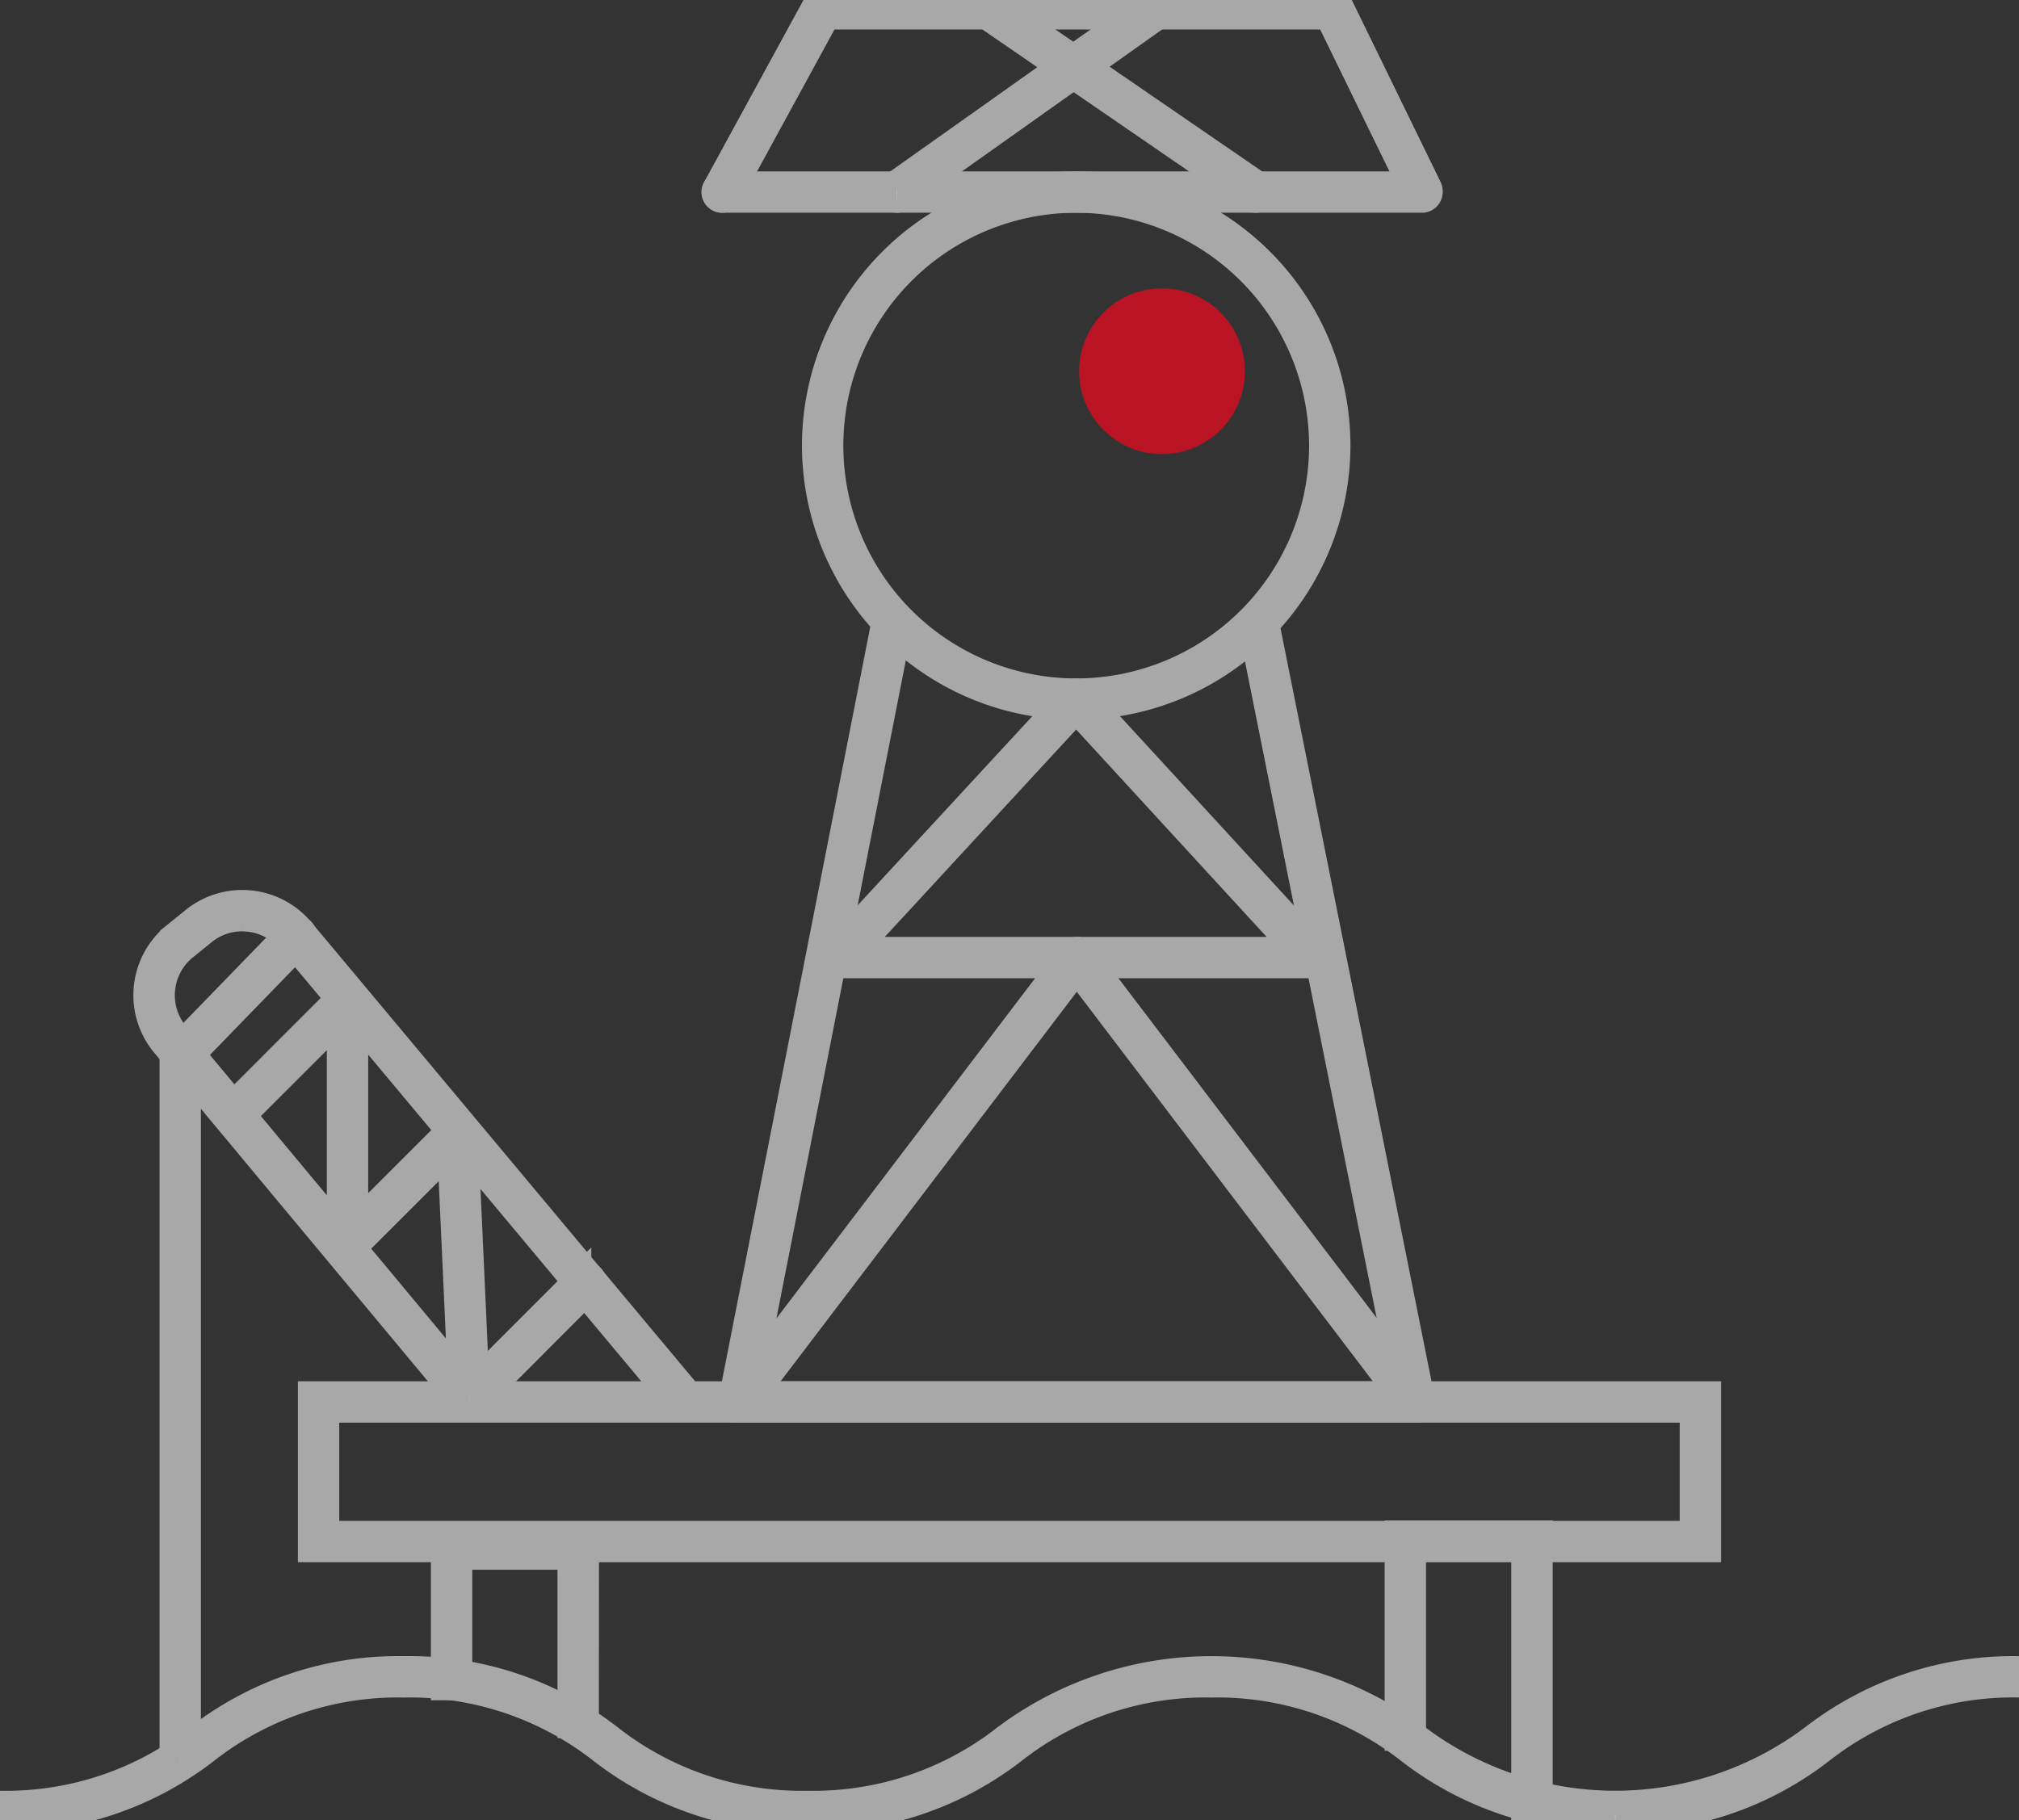 <svg xmlns="http://www.w3.org/2000/svg" xmlns:xlink="http://www.w3.org/1999/xlink" width="85.279" height="76.9" viewBox="0 0 85.279 76.9">
  <rect x="0" y="0" width="85.279" height="76.9" fill="#333333" stroke="none"/>
  <defs>
    <clipPath id="clip-path">
      <rect id="Rectangle_696" data-name="Rectangle 696" width="85.279" height="76.9" fill="none" stroke="#a8a8a8" stroke-width="1"/>
    </clipPath>
  </defs>
  <g id="Group_1381" data-name="Group 1381" transform="translate(0 0)">
    <path id="Path_513" data-name="Path 513" d="M67.732,45.41H8.617V38.766H67.732ZM9.364,44.663H66.983V39.514H9.364Z" transform="translate(4.465 20.088)" fill="#fff" stroke="#a8a8a8" stroke-width="1"/>
    <g id="Group_732" data-name="Group 732" transform="translate(0 0)">
      <g id="Group_731" data-name="Group 731" clip-path="url(#clip-path)">
        <path id="Path_514" data-name="Path 514" d="M33.725,27.264A11.083,11.083,0,1,1,44.807,16.182,11.1,11.1,0,0,1,33.725,27.264m0-21.418A10.336,10.336,0,1,0,44.06,16.182,10.347,10.347,0,0,0,33.725,5.846" transform="translate(11.733 2.642)" fill="#fff" stroke="#a8a8a8" stroke-width="1"/>
        <path id="Path_515" data-name="Path 515" d="M36,14a3.5,3.5,0,1,1,0-4.948A3.5,3.5,0,0,1,36,14" transform="translate(15.558 4.158)" fill="#ba1424"/>
        <path id="Path_516" data-name="Path 516" d="M20.221,8.488a.383.383,0,0,1-.179-.046.374.374,0,0,1-.149-.507L24.116.194A.373.373,0,0,1,24.444,0H46.023a.374.374,0,0,1,.336.21L50.111,7.9a.373.373,0,0,1-.671.328L45.789.747H24.665L20.549,8.294a.371.371,0,0,1-.328.194" transform="translate(10.285 0)" fill="#fff" stroke="#a8a8a8" stroke-width="1"/>
        <path id="Path_517" data-name="Path 517" d="M49.776,5.846H20.221a.373.373,0,1,1,0-.747H49.776a.373.373,0,0,1,0,.747" transform="translate(10.285 2.642)" fill="#fff" stroke="#a8a8a8" stroke-width="1"/>
        <path id="Path_518" data-name="Path 518" d="M38.91,8.488a.372.372,0,0,1-.211-.065L27.427.682a.374.374,0,1,1,.422-.616L39.123,7.807a.374.374,0,0,1-.213.682" transform="translate(14.128 0)" fill="#fff" stroke="#a8a8a8" stroke-width="1"/>
        <path id="Path_519" data-name="Path 519" d="M25.082,8.488a.368.368,0,0,1-.305-.158.375.375,0,0,1,.087-.521L35.782.069a.377.377,0,0,1,.524.09.376.376,0,0,1-.091.521L25.3,8.42a.373.373,0,0,1-.214.068" transform="translate(12.803 0)" fill="#fff" stroke="#a8a8a8" stroke-width="1"/>
        <path id="Path_520" data-name="Path 520" d="M49.224,50.72H20.686a.375.375,0,0,1-.367-.446l6.455-32.832a.375.375,0,0,1,.439-.295.371.371,0,0,1,.295.439L21.14,49.973H48.769l-6.477-32.3a.374.374,0,1,1,.733-.147L49.59,50.273a.372.372,0,0,1-.366.448" transform="translate(10.525 8.881)" fill="#fff" stroke="#a8a8a8" stroke-width="1"/>
        <path id="Path_521" data-name="Path 521" d="M43.541,30.875H23.43a.373.373,0,0,1-.275-.627l10.081-10.92a.364.364,0,0,1,.275-.12.377.377,0,0,1,.275.12L43.817,30.25a.374.374,0,0,1-.276.625m-19.258-.747H42.691l-9.182-10Z" transform="translate(11.947 9.953)" fill="#fff" stroke="#a8a8a8" stroke-width="1"/>
        <path id="Path_522" data-name="Path 522" d="M20.686,45.922a.374.374,0,0,1-.3-.6L34.659,26.548a.373.373,0,0,1,.594,0L49.524,45.322a.374.374,0,0,1-.6.452L34.957,27.392,20.982,45.774a.372.372,0,0,1-.3.147" transform="translate(10.525 13.68)" fill="#fff" stroke="#a8a8a8" stroke-width="1"/>
        <path id="Path_523" data-name="Path 523" d="M68.222,52.849a13.856,13.856,0,0,1-8.737-2.906,13.073,13.073,0,0,0-8.321-2.78,13.064,13.064,0,0,0-8.318,2.78,13.862,13.862,0,0,1-8.736,2.906,13.855,13.855,0,0,1-8.736-2.906,13.068,13.068,0,0,0-8.32-2.78,13.068,13.068,0,0,0-8.32,2.78A13.862,13.862,0,0,1,0,52.849V52.1a13.068,13.068,0,0,0,8.32-2.78,13.858,13.858,0,0,1,8.736-2.906,13.858,13.858,0,0,1,8.736,2.906,13.065,13.065,0,0,0,8.32,2.78,13.072,13.072,0,0,0,8.32-2.78,14.581,14.581,0,0,1,17.47,0,13.844,13.844,0,0,0,16.642,0,13.855,13.855,0,0,1,8.736-2.906v.747a13.083,13.083,0,0,0-8.321,2.78,13.854,13.854,0,0,1-8.734,2.906" transform="translate(0 24.051)" fill="#fff" stroke="#a8a8a8" stroke-width="1"/>
        <path id="Path_524" data-name="Path 524" d="M18.414,50.72h-.747V43.607h-4.6v5.514h-.748V42.859h6.1Z" transform="translate(6.381 22.208)" fill="#fff" stroke="#a8a8a8" stroke-width="1"/>
        <path id="Path_525" data-name="Path 525" d="M44.951,54.432H44.2V43.387H39.6v7.98h-.748V42.639h6.1Z" transform="translate(20.132 22.094)" fill="#fff" stroke="#a8a8a8" stroke-width="1"/>
        <path id="Path_526" data-name="Path 526" d="M5.141,59.561a.373.373,0,0,1-.373-.373V29.51a.373.373,0,1,1,.747,0V59.187a.373.373,0,0,1-.373.373" transform="translate(2.471 15.097)" fill="#fff" stroke="#a8a8a8" stroke-width="1"/>
        <path id="Path_527" data-name="Path 527" d="M5.141,31.607a.365.365,0,0,1-.26-.106.374.374,0,0,1-.009-.528l4.9-5.049a.374.374,0,1,1,.536.521l-4.9,5.049a.375.375,0,0,1-.269.114" transform="translate(2.471 13.373)" fill="#fff" stroke="#a8a8a8" stroke-width="1"/>
        <path id="Path_528" data-name="Path 528" d="M26.8,46.525a.372.372,0,0,1-.287-.135L17.636,35.772l.466,10.3a.373.373,0,0,1-.66.255L4.781,31.123a3.3,3.3,0,0,1,.486-4.652l.794-.642a3.306,3.306,0,0,1,4.647.49L27.085,45.912a.373.373,0,0,1-.047.525.369.369,0,0,1-.24.088m-13.89-6.809L17.306,45l-.421-9.258Zm-4.659-5.6,3.961,4.758V30.157Zm4.709-3.943v8.435L16.8,34.77ZM8.135,25.841a2.537,2.537,0,0,0-1.6.569l-.794.642a2.556,2.556,0,0,0-.378,3.6l2.409,2.894,4.359-4.359-2-2.388a2.538,2.538,0,0,0-1.722-.94q-.137-.014-.273-.014" transform="translate(2.094 13.003)" fill="#fff" stroke="#a8a8a8" stroke-width="1"/>
        <path id="Path_529" data-name="Path 529" d="M13.184,41.1a.373.373,0,0,1-.264-.638l4.919-4.92a.374.374,0,0,1,.528.53L13.449,41a.372.372,0,0,1-.264.109" transform="translate(6.638 18.362)" fill="#fff" stroke="#a8a8a8" stroke-width="1"/>
      </g>
    </g>
  </g>
</svg>
